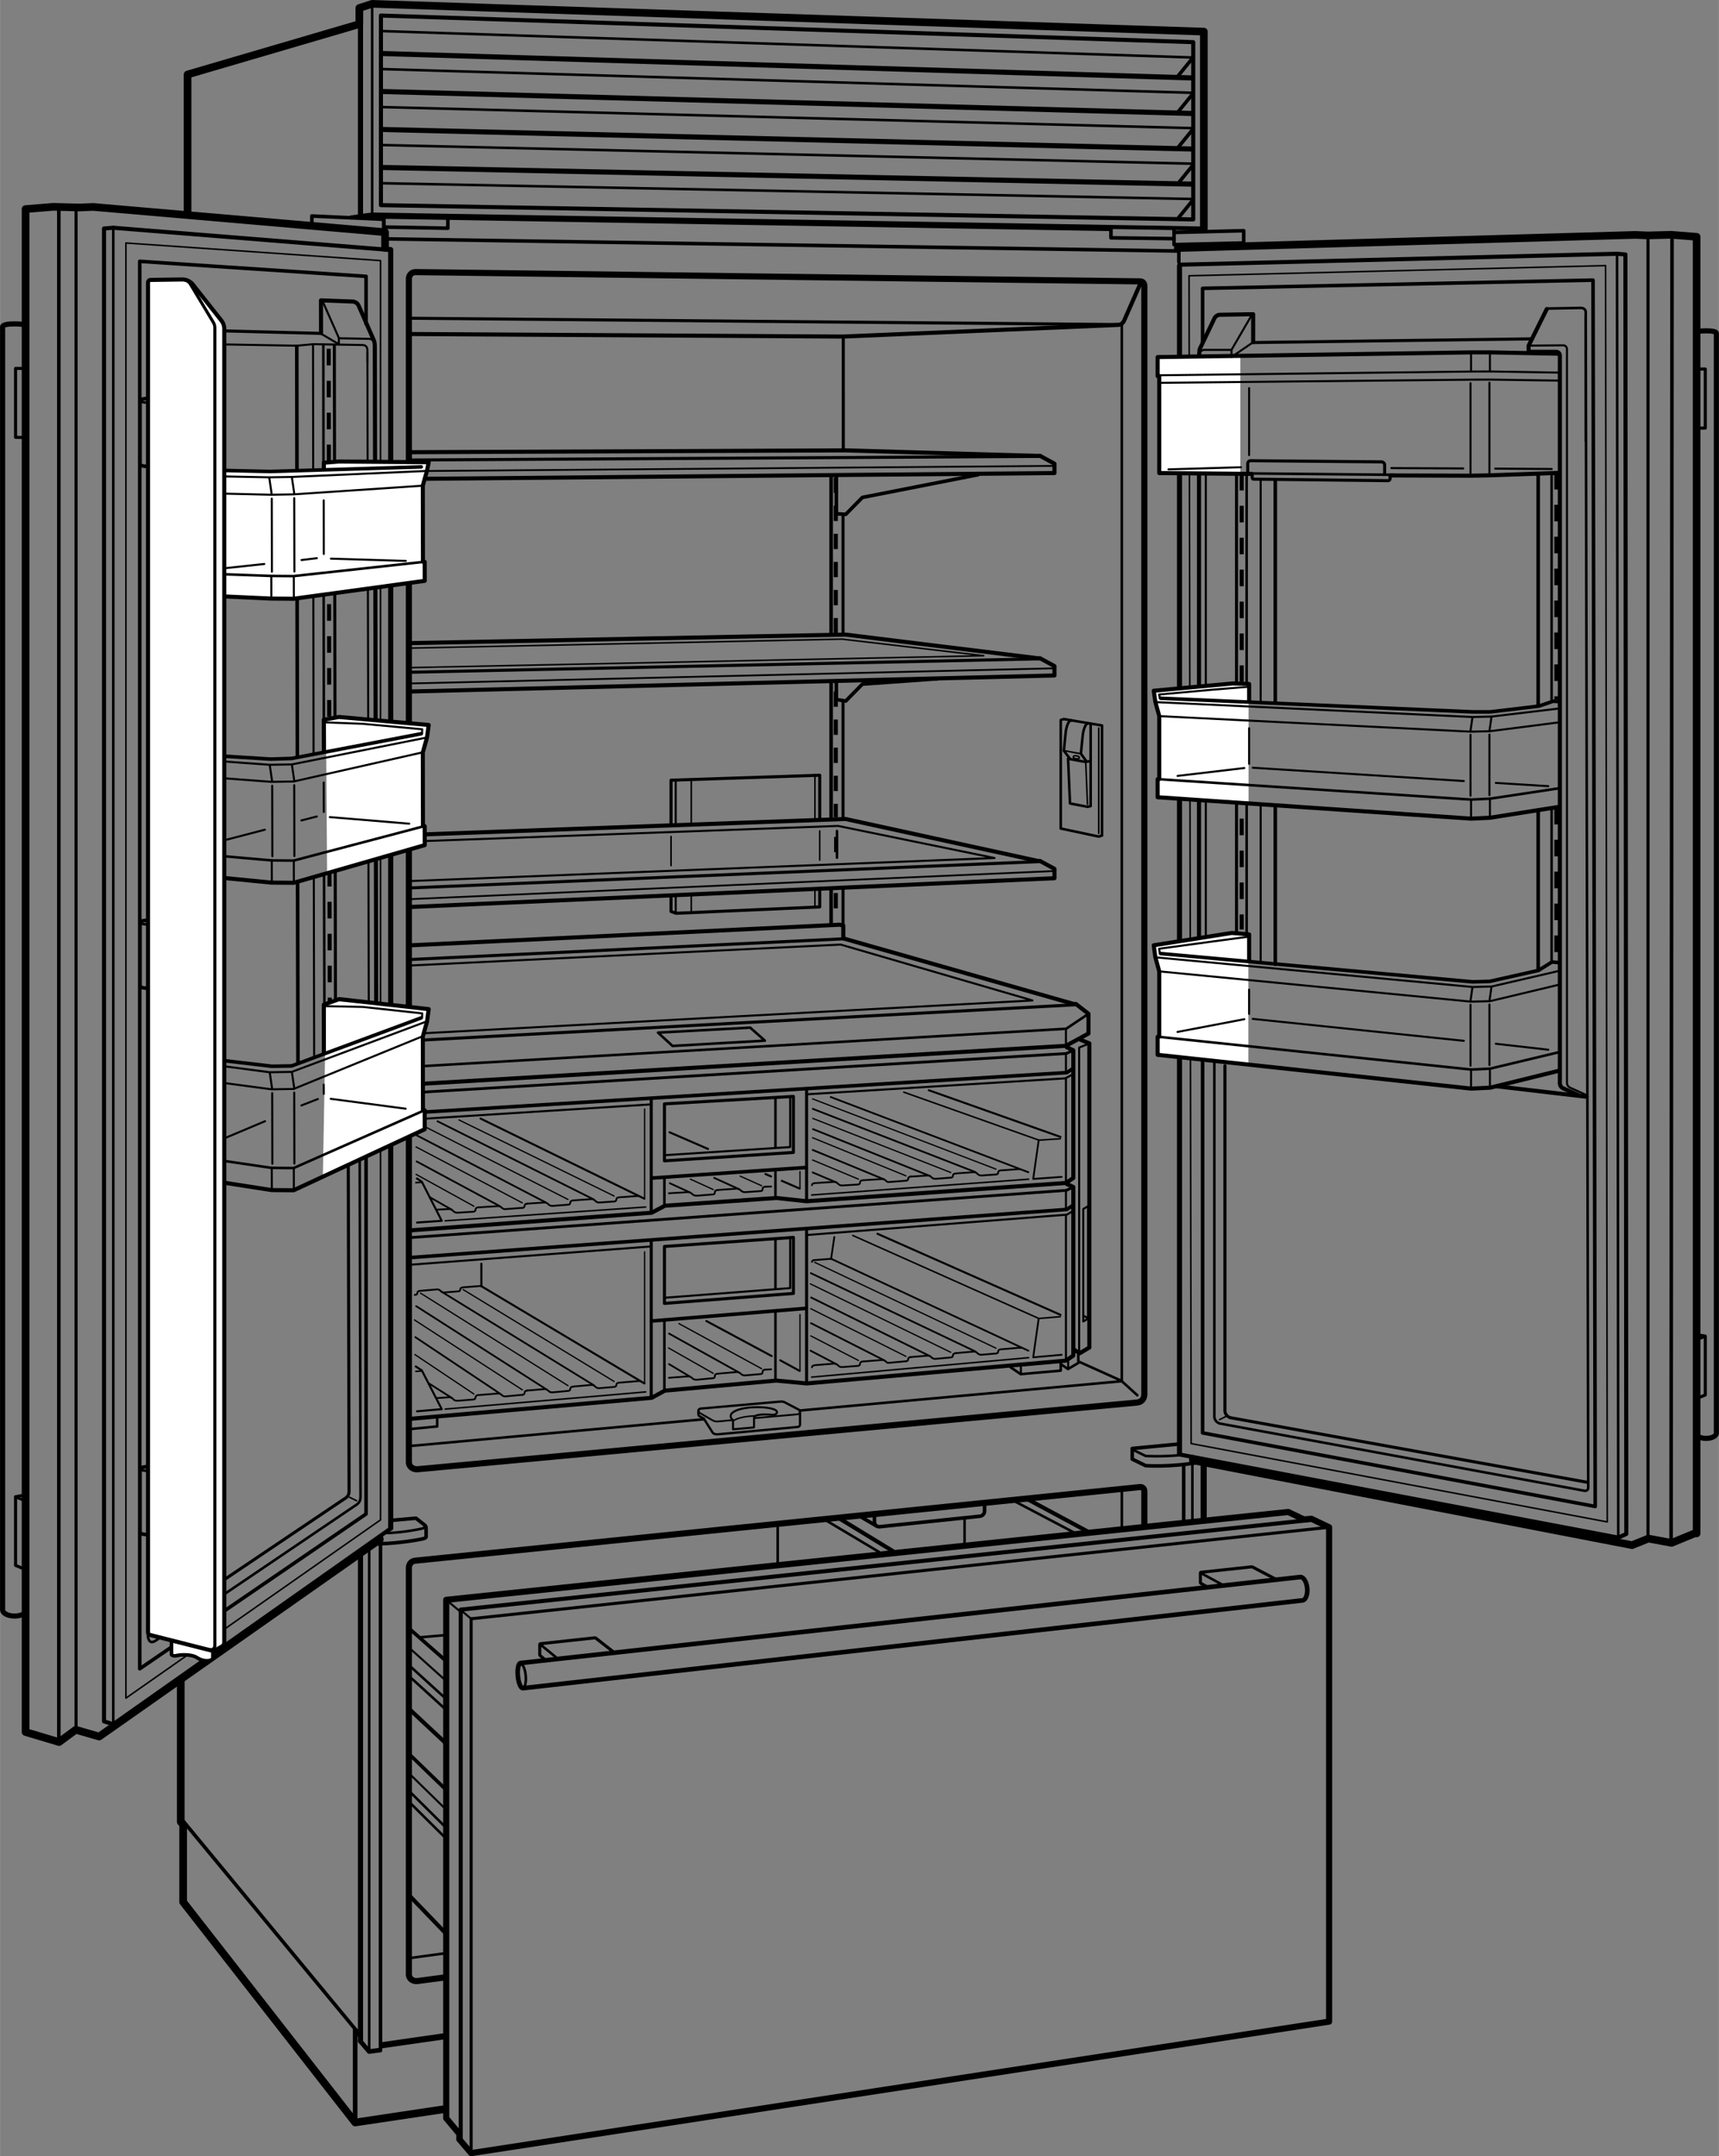 <svg xmlns="http://www.w3.org/2000/svg" width="448.8" height="5.863in" viewBox="0 0 336.599 422.164"><rect x="0" y="0" width="336.599" height="422.164" fill="#808080" stroke="none"/><line x1="219.674" y1="291.773" x2="219.674" y2="298.881" fill="none" stroke="#000" stroke-linecap="round" stroke-linejoin="round" stroke-width=".5"/><line x1="75.788" y1="46.777" x2="230.706" y2="49.147" fill="none" stroke="#000" stroke-linecap="round" stroke-linejoin="round" stroke-width=".7"/><line x1="72.866" y1=".75" x2="72.866" y2="41.875" fill="none" stroke="#000" stroke-linecap="round" stroke-linejoin="round" stroke-width=".5"/><polyline points="36.717 41.647 36.717 14.587 70.354 4.724 70.354 1.563 72.866 .75 235.733 6.189 235.733 44.749" fill="none" stroke="#000" stroke-linecap="round" stroke-linejoin="round" stroke-width="1.5"/><polyline points="87.069 412.944 69.54 415.564 35.852 372.397 35.852 357.241 35.384 356.709 35.384 328.897" fill="none" stroke="#000" stroke-linecap="round" stroke-linejoin="round" stroke-width="1.5"/><polyline points="69.54 414.564 69.54 397.419 70.439 398.501" fill="none" stroke="#000" stroke-linecap="round" stroke-linejoin="round" stroke-width=".9"/><line x1="233.605" y1="11.278" x2="230.575" y2="15.004" fill="none" stroke="#000" stroke-linecap="round" stroke-linejoin="round" stroke-width=".7"/><line x1="233.605" y1="18.319" x2="230.575" y2="22.045" fill="none" stroke="#000" stroke-linecap="round" stroke-linejoin="round" stroke-width=".7"/><line x1="233.605" y1="25.278" x2="230.575" y2="29.004" fill="none" stroke="#000" stroke-linecap="round" stroke-linejoin="round" stroke-width=".7"/><line x1="233.605" y1="32.319" x2="230.575" y2="36.045" fill="none" stroke="#000" stroke-linecap="round" stroke-linejoin="round" stroke-width=".7"/><line x1="233.605" y1="39.153" x2="230.575" y2="42.879" fill="none" stroke="#000" stroke-linecap="round" stroke-linejoin="round" stroke-width=".7"/><polygon points="233.652 42.962 233.652 8.254 74.584 3.042 74.584 40.167 233.652 42.962" fill="none" stroke="#000" stroke-linecap="round" stroke-linejoin="round" stroke-width=".8"/><line x1="74.747" y1="10.478" x2="233.325" y2="15.254" fill="none" stroke="#000" stroke-linecap="round" stroke-linejoin="round"/><line x1="74.664" y1="6.083" x2="233.492" y2="11.254" fill="none" stroke="#000" stroke-linecap="round" stroke-linejoin="round" stroke-width=".5"/><line x1="74.747" y1="17.914" x2="233.283" y2="22.212" fill="none" stroke="#000" stroke-linecap="round" stroke-linejoin="round"/><line x1="74.664" y1="13.52" x2="233.408" y2="18.17" fill="none" stroke="#000" stroke-linecap="round" stroke-linejoin="round" stroke-width=".5"/><line x1="74.747" y1="25.351" x2="233.2" y2="29.17" fill="none" stroke="#000" stroke-linecap="round" stroke-linejoin="round"/><line x1="74.664" y1="20.957" x2="233.45" y2="25.087" fill="none" stroke="#000" stroke-linecap="round" stroke-linejoin="round" stroke-width=".5"/><line x1="74.747" y1="32.788" x2="233.242" y2="36.045" fill="none" stroke="#000" stroke-linecap="round" stroke-linejoin="round"/><line x1="74.664" y1="28.393" x2="233.283" y2="32.045" fill="none" stroke="#000" stroke-linecap="round" stroke-linejoin="round" stroke-width=".5"/><line x1="74.664" y1="35.872" x2="233.45" y2="38.962" fill="none" stroke="#000" stroke-linecap="round" stroke-linejoin="round" stroke-width=".5"/><polyline points="230.022 45.509 243.534 45.171 243.534 47.243" fill="none" stroke="#000" stroke-linecap="round" stroke-linejoin="round" stroke-width=".7"/><polyline points="217.54 44.663 217.54 46.566 229.811 46.725" fill="none" stroke="#000" stroke-linecap="round" stroke-linejoin="round" stroke-width=".7"/><path d="M235.733 44.749l-162.919-2.74c-.076-.003-1.711.227-4.108.575" fill="none" stroke="#000" stroke-linecap="round" stroke-linejoin="round" stroke-width=".8"/><line x1="217.221" y1="44.841" x2="72.372" y2="42.397" fill="none" stroke="#000" stroke-linecap="round" stroke-linejoin="round" stroke-width=".8"/><polyline points="229.897 44.886 229.897 47.893 243.143 47.584" fill="none" stroke="#000" stroke-linecap="round" stroke-linejoin="round" stroke-width=".7"/><line x1="131.392" y1="169.48" x2="131.392" y2="163.772" fill="none" stroke="#000" stroke-linecap="round" stroke-linejoin="round" stroke-width=".3"/><polyline points="160.508 174.105 160.508 177.568 132.355 178.815 131.392 178.459 131.392 175.314" fill="none" stroke="#000" stroke-linecap="round" stroke-linejoin="round" stroke-width=".6"/><line x1="160.508" y1="162.689" x2="160.508" y2="168.397" fill="none" stroke="#000" stroke-linecap="round" stroke-linejoin="round" stroke-width=".3"/><polyline points="131.392 161.439 131.392 152.758 160.508 151.785 160.508 160.48" fill="none" stroke="#000" stroke-linecap="round" stroke-linejoin="round" stroke-width=".6"/><line x1="135.358" y1="175.105" x2="135.358" y2="178.541" fill="none" stroke="#000" stroke-linecap="round" stroke-linejoin="round" stroke-width=".3"/><line x1="135.358" y1="152.801" x2="135.358" y2="161.48" fill="none" stroke="#000" stroke-linecap="round" stroke-linejoin="round" stroke-width=".3"/><line x1="132.313" y1="175.272" x2="132.313" y2="178.626" fill="none" stroke="#000" stroke-linecap="round" stroke-linejoin="round" stroke-width=".4"/><line x1="132.313" y1="152.886" x2="132.313" y2="161.439" fill="none" stroke="#000" stroke-linecap="round" stroke-linejoin="round" stroke-width=".4"/><line x1="159.571" y1="174.064" x2="159.571" y2="177.563" fill="none" stroke="#000" stroke-linecap="round" stroke-linejoin="round" stroke-width=".3"/><line x1="159.571" y1="151.674" x2="159.571" y2="160.564" fill="none" stroke="#000" stroke-linecap="round" stroke-linejoin="round" stroke-width=".3"/><line x1="219.665" y1="270.426" x2="222.706" y2="273.178" fill="none" stroke="#000" stroke-linecap="round" stroke-linejoin="round" stroke-width=".5"/><polyline points="156.614 276.167 219.665 270.426 219.665 63.421" fill="none" stroke="#000" stroke-linecap="round" stroke-linejoin="round" stroke-width=".5"/><line x1="80.149" y1="283.129" x2="137.799" y2="277.88" fill="none" stroke="#000" stroke-linecap="round" stroke-linejoin="round" stroke-width=".5"/><path d="M224.076 55.959v216.958c0 .944-.466 1.556-1.401 1.688L81.737 287.667c-.781.062-1.679-.438-1.679-1.375V54.647c0-.843.554-1.344 1.273-1.375l141.948 1.82s.792-.007.797.868z" fill="none" stroke="#000" stroke-linecap="round" stroke-linejoin="round" stroke-width="1.2"/><line x1="219.633" y1="270.364" x2="211.362" y2="266.647" fill="none" stroke="#000" stroke-linecap="round" stroke-linejoin="round" stroke-width=".5"/><line x1="74.814" y1="400.434" x2="87.067" y2="398.677" fill="none" stroke="#000" stroke-linecap="round" stroke-linejoin="round" stroke-width="1.2"/><path d="M87.124 387.16l-5.387.708c-.781.097-1.679-.364-1.679-1.302v-79.572c0-.843.554-1.368 1.273-1.43l141.948-14.417s.792-.042.797.833v6.469" fill="none" stroke="#000" stroke-linecap="round" stroke-linejoin="round" stroke-width="1.2"/><line x1="219.046" y1="63.546" x2="80.059" y2="62.304" fill="none" stroke="#000" stroke-linecap="round" stroke-linejoin="round" stroke-width=".6"/><path d="M80.393 65.397l84.646.5 54.016-2.286c.46-.07.859-.372 1.052-.81l3.224-7.342" fill="none" stroke="#000" stroke-linecap="round" stroke-linejoin="round" stroke-width=".8"/><line x1="230.831" y1="47.959" x2="230.831" y2="51.306" fill="none" stroke="#000" stroke-linecap="round" stroke-linejoin="round" stroke-width=".7"/><line x1="35.393" y1="355.991" x2="70.338" y2="398.24" fill="none" stroke="#000" stroke-linecap="round" stroke-linejoin="round" stroke-width=".7"/><line x1="87.122" y1="382.439" x2="80.332" y2="383.361" fill="none" stroke="#000" stroke-linecap="round" stroke-linejoin="round" stroke-width=".5"/><line x1="72.283" y1="401.678" x2="72.283" y2="303.647" fill="none" stroke="#000" stroke-linecap="round" stroke-linejoin="round" stroke-width=".5"/><line x1="74.5" y1="401.475" x2="74.5" y2="302.413" fill="none" stroke="#000" stroke-linecap="round" stroke-linejoin="round" stroke-width=".7"/><line x1="70.582" y1="42.189" x2="70.582" y2="1.648" fill="none" stroke="#000" stroke-linecap="round" stroke-linejoin="round"/><line x1="70.583" y1="399.631" x2="70.582" y2="304.397" fill="none" stroke="#000" stroke-linecap="round" stroke-linejoin="round"/><polyline points="74.346 401.397 72.283 401.678 70.534 399.631" fill="none" stroke="#000" stroke-linecap="round" stroke-linejoin="round" stroke-width=".9"/><line x1="233.484" y1="297.622" x2="233.484" y2="286.647" fill="none" stroke="#000" stroke-linecap="round" stroke-linejoin="round" stroke-width=".5"/><line x1="235.7" y1="297.343" x2="235.7" y2="286.178" fill="none" stroke="#000" stroke-linecap="round" stroke-linejoin="round" stroke-width="1.2"/><line x1="231.784" y1="297.622" x2="231.784" y2="286.897" fill="none" stroke="#000" stroke-linecap="round" stroke-linejoin="round" stroke-width=".7"/><line x1="90.166" y1="315.194" x2="92.247" y2="316.939" fill="none" stroke="#000" stroke-linecap="round" stroke-linejoin="round" stroke-width=".4"/><line x1="87.664" y1="313.48" x2="89.958" y2="315.403" fill="none" stroke="#000" stroke-linecap="round" stroke-linejoin="round" stroke-width=".4"/><line x1="80.206" y1="326.147" x2="87.372" y2="332.667" fill="none" stroke="#000" stroke-linecap="round" stroke-linejoin="round" stroke-width=".5"/><line x1="80.206" y1="328.272" x2="87.372" y2="334.792" fill="none" stroke="#000" stroke-linecap="round" stroke-linejoin="round" stroke-width=".5"/><line x1="80.331" y1="322.814" x2="87.393" y2="329.147" fill="none" stroke="#000" stroke-linecap="round" stroke-linejoin="round" stroke-width=".4"/><line x1="80.456" y1="319.147" x2="87.268" y2="325.147" fill="none" stroke="#000" stroke-linecap="round" stroke-linejoin="round" stroke-width=".7"/><line x1="80.206" y1="334.689" x2="87.456" y2="341.459" fill="none" stroke="#000" stroke-linecap="round" stroke-linejoin="round" stroke-width=".8"/><line x1="80.206" y1="350.772" x2="87.331" y2="357.834" fill="none" stroke="#000" stroke-linecap="round" stroke-linejoin="round" stroke-width=".5"/><line x1="80.206" y1="352.897" x2="87.331" y2="359.959" fill="none" stroke="#000" stroke-linecap="round" stroke-linejoin="round" stroke-width=".5"/><line x1="80.331" y1="347.439" x2="87.352" y2="354.314" fill="none" stroke="#000" stroke-linecap="round" stroke-linejoin="round" stroke-width=".4"/><line x1="80.456" y1="343.772" x2="87.227" y2="350.314" fill="none" stroke="#000" stroke-linecap="round" stroke-linejoin="round" stroke-width=".7"/><line x1="80.206" y1="371.189" x2="87.268" y2="378.522" fill="none" stroke="#000" stroke-linecap="round" stroke-linejoin="round" stroke-width=".8"/><line x1="198.247" y1="293.709" x2="210.519" y2="300.168" fill="none" stroke="#000" stroke-linecap="round" stroke-linejoin="round" stroke-width=".5"/><line x1="201.185" y1="293.522" x2="213.206" y2="299.98" fill="none" stroke="#000" stroke-linecap="round" stroke-linejoin="round" stroke-width=".8"/><line x1="161.372" y1="297.459" x2="172.144" y2="303.877" fill="none" stroke="#000" stroke-linecap="round" stroke-linejoin="round" stroke-width=".5"/><line x1="164.31" y1="297.272" x2="174.831" y2="303.689" fill="none" stroke="#000" stroke-linecap="round" stroke-linejoin="round" stroke-width=".8"/><path d="M192.789 294.105v1.756c0 .516-.391.949-.905 1l-19.619 2.056c-.556.055-1.039-.381-1.039-.94v-1.56" fill="none" stroke="#000" stroke-linecap="round" stroke-linejoin="round" stroke-width=".7"/><line x1="168.227" y1="296.793" x2="171.664" y2="298.793" fill="none" stroke="#000" stroke-linecap="round" stroke-linejoin="round" stroke-width=".7"/><line x1="188.872" y1="297.209" x2="188.872" y2="302.522" fill="none" stroke="#000" stroke-linecap="round" stroke-linejoin="round" stroke-width=".5"/><line x1="152.283" y1="298.766" x2="152.283" y2="306.419" fill="none" stroke="#000" stroke-linecap="round" stroke-linejoin="round" stroke-width=".5"/><line x1="82.372" y1="320.564" x2="87.122" y2="320.147" fill="none" stroke="#000" stroke-linecap="round" stroke-linejoin="round" stroke-width=".5"/><polyline points="92.247 420.897 92.247 316.939 260.261 299.023" fill="none" stroke="#000" stroke-linecap="round" stroke-linejoin="round" stroke-width=".6"/><polygon points="92.247 421.564 260.261 395.812 260.261 299.023 256.779 297.362 255.32 297.489 252.255 296.033 87.372 313.23 87.372 414.73 89.956 417.814 89.93 418.849 92.247 421.564" fill="none" stroke="#000" stroke-linecap="round" stroke-linejoin="round" stroke-width="1.2"/><polyline points="257.061 297.544 90.206 315.147 90.206 418.849" fill="none" stroke="#000" stroke-linecap="round" stroke-linejoin="round" stroke-width=".8"/><polyline points="87.692 42.661 87.692 44.687 75.164 44.454 75.162 42.942 61.057 42.29 61.057 44.314" fill="none" stroke="#000" stroke-linecap="round" stroke-linejoin="round" stroke-width=".7"/><line x1="75.155" y1="46.084" x2="75.153" y2="42.522" fill="none" stroke="#000" stroke-linecap="round" stroke-linejoin="round" stroke-width=".7"/><path d="M143.473 278.041l-2.905.268c-.362.035-.726-.043-1.042-.222l-2.506-1.45c-.15-.085-.225-.223-.237-.366M156.614 276.458c-.017.216-.173.419-.436.444l-8.411.754" fill="none" stroke="#000" stroke-linecap="round" stroke-linejoin="round" stroke-width=".35"/><path d="M143.532 279.843v-1.802c-.459-.351-.518-.727-.422-1.012.253-.757 1.96-1.396 4.445-1.501s4.699.305 4.589 1.021c-.047.306-.376.494-1.153.447 0 0-3.176-.306-3.341.541v1.941l-4.118.365z" fill="none" stroke="#000" stroke-linecap="round" stroke-linejoin="round" stroke-width=".4"/><path d="M143.562 278.196c.703-.504 2.129-.883 3.993-.962.115-.005.229-.009.342-.011" fill="none" stroke="#000" stroke-linecap="round" stroke-linejoin="round" stroke-width=".3"/><path d="M136.744 276.301c-.019-.238.14-.486.427-.512l15.694-1.378c.284-.026.569.03.821.162l2.709 1.417c.193.101.273.288.259.466l.002 2.447c-.004.228-.163.451-.439.478l-15.567 1.436c-.363.035-.858.003-1.102-.318l-1.733-2.741" fill="none" stroke="#000" stroke-linecap="round" stroke-linejoin="round" stroke-width=".45"/><path d="M137.815 277.757l-.834-.471c-.177-.1-.25-.275-.238-.442v-.557" fill="none" stroke="#000" stroke-linecap="round" stroke-linejoin="round" stroke-width=".45"/><path d="M102.932 328.031c.12 1.244-.094 2.288-.479 2.334-.385.044-.795-.929-.915-2.173s.094-2.289.479-2.334c.386-.043.795.93.915 2.173z" fill="none" stroke="#000" stroke-linecap="round" stroke-linejoin="round" stroke-width=".5"/><path d="M255.039 313.344c.634-.066 1.049-1.141.927-2.403-.122-1.26-.734-2.231-1.369-2.167l-152.68 16.834c-.421.05-.655 1.191-.524 2.55.132 1.359.579 2.423 1 2.374l152.646-17.19z" fill="none" stroke="#000" stroke-linecap="round" stroke-linejoin="round" stroke-width=".9"/><path d="M120.355 323.614l-3.653-2.847c-.089-.073-.121-.106-.237-.094l-10.618 1.148c-.129.014-.162.089-.159.193v1.961c0 .077.019.125.068.171l1.076.909" fill="none" stroke="#000" stroke-linecap="round" stroke-linejoin="round" stroke-width=".6"/><line x1="105.873" y1="322.033" x2="109.298" y2="324.833" fill="none" stroke="#000" stroke-linecap="round" stroke-linejoin="round" stroke-width=".5"/><path d="M249.813 309.193l-4.524-2.374c-.07-.047-.165-.057-.235-.047l-9.855 1.064c-.12.013-.14.044-.14.164v1.839c0 .072.004.128.063.161l1.258.685" fill="none" stroke="#000" stroke-linecap="round" stroke-linejoin="round" stroke-width=".6"/><line x1="235.231" y1="308.032" x2="239.88" y2="310.559" fill="none" stroke="#000" stroke-linecap="round" stroke-linejoin="round" stroke-width=".5"/><g fill="none" stroke="#000"><line x1="203.628" y1="168.687" x2="80.006" y2="173.864" stroke-linecap="round" stroke-linejoin="round" stroke-width=".6"/><polyline points="80.268 177.584 206.476 171.945 206.476 170.107 203.619 168.556 203.331 168.588 165.548 160.349 80.481 163.459" stroke-linecap="round" stroke-linejoin="round" stroke-width=".8"/><line x1="206.391" y1="170.542" x2="80.093" y2="176.052" stroke-linecap="round" stroke-linejoin="round" stroke-width=".35"/><polyline points="79.921 172.518 194.746 167.993 164.103 161.709 80.393 164.772" stroke-linecap="round" stroke-linejoin="round" stroke-width=".4"/><line x1="203.628" y1="128.994" x2="79.965" y2="131.627" stroke-linecap="round" stroke-linejoin="round" stroke-width=".6"/><polyline points="80.122 135.397 206.476 132.252 206.476 130.414 203.619 128.863 203.331 128.895 165.548 124.246 80.206 125.921" stroke-linecap="round" stroke-linejoin="round" stroke-width=".8"/><line x1="206.391" y1="130.85" x2="79.808" y2="133.826" stroke-linecap="round" stroke-linejoin="round" stroke-width=".35"/><polyline points="79.83 130.723 192.621 128.385 164.889 125.139 80.206 126.897" stroke-linecap="round" stroke-linejoin="round" stroke-width=".3"/><polyline points="183.461 132.904 168.863 133.945 165.605 137.259 163.764 136.965 163.764 133.487" stroke-linecap="round" stroke-linejoin="round" stroke-width=".7"/><line x1="165.121" y1="65.98" x2="165.122" y2="88.177" stroke-linecap="round" stroke-linejoin="round" stroke-width=".6"/><line x1="203.628" y1="89.362" x2="80.338" y2="90.068" stroke-linecap="round" stroke-linejoin="round" stroke-width=".6"/><polyline points="80.141 93.774 206.476 92.62 206.476 90.782 203.619 89.231 203.331 89.263 165.548 88.177 80.273 88.541" stroke-linecap="round" stroke-linejoin="round" stroke-width=".8"/><line x1="206.391" y1="91.217" x2="80.206" y2="92.244" stroke-linecap="round" stroke-linejoin="round" stroke-width=".35"/><polyline points="191.512 92.945 168.863 97.392 165.605 100.706 163.764 100.583 163.764 93.295" stroke-linecap="round" stroke-linejoin="round" stroke-width=".7"/><line x1="165.072" y1="137.175" x2="165.073" y2="160.23" stroke-linecap="round" stroke-linejoin="round" stroke-width=".6"/><line x1="162.744" y1="133.519" x2="162.744" y2="160.234" stroke-linecap="round" stroke-linejoin="round" stroke-width=".7"/><line x1="163.657" y1="135.38" x2="163.657" y2="160.028" stroke-dasharray="3 2.5" stroke-miterlimit="2" stroke-width=".8"/><line x1="165.072" y1="174.068" x2="165.073" y2="181.057" stroke-linecap="round" stroke-linejoin="round" stroke-width=".6"/><line x1="162.744" y1="174.183" x2="162.744" y2="181.053" stroke-linecap="round" stroke-linejoin="round" stroke-width=".7"/><line x1="163.657" y1="174.844" x2="163.657" y2="179.715" stroke-dasharray="3 2.5" stroke-miterlimit="2" stroke-width=".8"/><line x1="165.072" y1="100.928" x2="165.073" y2="123.943" stroke-linecap="round" stroke-linejoin="round" stroke-width=".6"/><line x1="162.744" y1="93.49" x2="162.744" y2="123.947" stroke-linecap="round" stroke-linejoin="round" stroke-width=".7"/><line x1="163.657" y1="93.507" x2="163.657" y2="124.155" stroke-dasharray="3 2.5" stroke-miterlimit="2" stroke-width=".8"/><line x1="163.891" y1="167.926" x2="163.891" y2="162.71" stroke-linecap="round" stroke-linejoin="round" stroke-width=".5"/><line x1="163.728" y1="163.854" x2="163.728" y2="168.448" stroke-dasharray="3 2.5" stroke-miterlimit="2" stroke-width=".8"/><polygon points="149.771 203.751 146.897 201.198 128.844 202.181 131.684 204.786 149.771 203.751" stroke-linecap="round" stroke-linejoin="round" stroke-width=".5"/></g><g fill="none" stroke="#000" stroke-linecap="round" stroke-linejoin="round"><line x1="165.122" y1="183.816" x2="80.518" y2="187.855" stroke-width=".6"/><polyline points="80.294 212.334 208.723 204.762 213.143 202.351 213.143 198.494 210.668 196.566 210.253 196.568 165.122 183.725 165.122 181.209 164.424 181.053 80.393 185.084" stroke-width=".8"/><polyline points="80.256 202.448 202.179 195.882 164.621 184.94 80.468 189.034" stroke-width=".4"/><line x1="208.723" y1="201.419" x2="208.723" y2="204.762" stroke-width=".4"/><line x1="210.986" y1="196.701" x2="80.206" y2="203.772" stroke-width=".6"/><polyline points="80.468 208.872 208.769 201.42 213.143 198.494" stroke-width=".5"/><polyline points="207.703 266.8 207.703 268.359 199.862 269.046 197.893 267.702" stroke-width=".5"/><line x1="199.904" y1="268.895" x2="199.904" y2="267.535" stroke-width=".4"/><polyline points="211.559 203.563 213.313 204.281 213.313 263.833 211.417 264.953 210.285 264.242" stroke-width=".8"/><polyline points="211.316 264.712 211.316 205.099 212.883 204.481" stroke-width=".4"/><polyline points="211.146 264.988 211.146 266.858 209.127 268.044 207.746 267.099" stroke-width=".5"/><line x1="209.169" y1="267.833" x2="209.169" y2="266.473" stroke-width=".4"/><polyline points="85.596 277.819 85.596 279.285 80.122 279.814" stroke-width=".5"/><polyline points="79.943 213.998 208.808 206.265 210.168 205.631" stroke-width=".55"/><polyline points="80.256 217.909 208.893 210.007 209.998 209.28" stroke-width=".7"/><polyline points="210.168 210.306 208.603 211.132 157.882 214.261" stroke-width=".4"/><line x1="80.065" y1="219.226" x2="127.318" y2="216.238" stroke-width=".4"/><line x1="127.515" y1="215.109" x2="127.515" y2="237.441" stroke-width=".6"/><line x1="130.093" y1="230.537" x2="130.093" y2="235.897" stroke-width=".5"/><line x1="151.835" y1="229.006" x2="151.835" y2="234.549" stroke-width=".5"/><line x1="151.835" y1="215.041" x2="151.835" y2="224.666" stroke-width=".5"/><line x1="157.936" y1="213.403" x2="157.936" y2="235.017" stroke-width=".6"/><line x1="208.723" y1="211.053" x2="208.723" y2="231.529" stroke-width=".4"/><line x1="208.723" y1="206.262" x2="208.723" y2="210.033" stroke-width=".4"/><polyline points="80.372 240.897 127.6 237.444 130.179 236.072 152.006 234.555 157.936 235.189 208.723 231.614 210.168 230.644 210.168 205.631 208.883 205.035" stroke-width=".8"/><polyline points="80.069 277.814 127.6 273.678 130.179 272.275 152.006 270.303 157.936 270.865 208.723 266.4 210.168 265.412 210.168 232.39 208.883 231.809" stroke-width=".8"/><polyline points="80.635 242.288 208.808 233.057 210.168 232.407" stroke-width=".55"/><polyline points="80.397 246.219 208.893 236.799 209.998 236.059" stroke-width=".7"/><polyline points="210.168 237.082 208.893 237.819 157.882 241.814" stroke-width=".4"/><line x1="80.256" y1="247.631" x2="127.459" y2="244.044" stroke-width=".4"/><line x1="127.515" y1="243.167" x2="127.515" y2="273.708" stroke-width=".6"/><line x1="130.093" y1="258.337" x2="130.093" y2="272.132" stroke-width=".5"/><line x1="151.835" y1="256.764" x2="151.835" y2="270.326" stroke-width=".5"/><line x1="151.835" y1="242.455" x2="151.835" y2="252.295" stroke-width=".5"/><line x1="157.936" y1="240.903" x2="157.936" y2="270.718" stroke-width=".6"/><line x1="208.723" y1="237.847" x2="208.723" y2="266.332" stroke-width=".4"/><line x1="208.723" y1="233.056" x2="208.723" y2="236.827" stroke-width=".4"/><polygon points="155.358 214.668 155.358 225.636 130.103 227.282 130.103 216.132 155.358 214.668" stroke-width=".6"/><line x1="127.706" y1="230.647" x2="157.818" y2="228.589" stroke-width=".7"/><polyline points="130.329 226.162 154.724 224.583 154.724 214.754" stroke-width=".4"/><polygon points="155.358 242.272 155.358 253.24 130.103 255.196 130.103 244.046 155.358 242.272" stroke-width=".6"/><line x1="127.557" y1="258.644" x2="157.818" y2="256.162" stroke-width=".7"/><polyline points="130.329 254.074 154.724 252.195 154.724 242.366" stroke-width=".4"/><polygon points="213.052 258.177 212.117 258.729 212.117 236.714 213.052 236.162 213.052 258.177" stroke-width=".4"/><line x1="212.988" y1="258.049" x2="212.255" y2="257.645" stroke-width=".4"/></g><g fill="none" stroke="#000" stroke-linecap="round" stroke-linejoin="round"><path d="M130.969 233.634l3.645-.214s.476-.085.89.329c.443.443.913.363 1.215.335l2.829-.22s.445.038.434-.454c-.01-.432.601-.414.601-.414" stroke-width=".35"/><line x1="149.989" y1="232.351" x2="151.005" y2="232.304" stroke-width=".35"/><path d="M140.621 232.984l3.526-.251s.471-.086.881.328c.44.439.904.359 1.202.331l2.669-.187s.44.037.429-.452c-.009-.427.596-.406.596-.406" stroke-width=".35"/><line x1="207.662" y1="222.596" x2="181.876" y2="213.46" stroke-width=".4"/><polyline points="203.39 223.238 202.314 230.826 207.904 230.418" stroke-width=".35"/><line x1="176.971" y1="213.834" x2="203.282" y2="223.177" stroke-width=".3"/><line x1="203.39" y1="223.238" x2="207.622" y2="222.959" stroke-width=".3"/><path d="M158.99 232.055c.026-.433.638-.41.638-.41M169.113 231.073l3.522-.223s.474-.08.846.332c0 0 .219.346.754.233l3.163-.241M159.667 231.633l3.556-.223s.48-.082.855.336c.404.444.876.367 1.177.341l2.692-.166s.438.041.468-.449c.027-.428.632-.402.632-.402M178.285 230.372l3.262-.218s.455-.081.815.31c.385.418.834.342 1.121.316l2.683-.207s.417.036.442-.427c.022-.407.597-.39.597-.39" stroke-width=".35"/><path d="M177.398 231.175s.415.032.44-.431c.023-.405.599-.388.599-.388M196.118 229.146l3.309-.236s.202-.036.441.058M187.241 229.744l3.341-.236s.451-.081.806.31c.383.414.826.338 1.109.312l2.53-.176s.412.035.437-.426c.022-.402.591-.383.591-.383" stroke-width=".35"/><line x1="159.152" y1="217.104" x2="190.985" y2="229.482" stroke-width=".35"/><line x1="159.193" y1="221.074" x2="182.097" y2="230.253" stroke-width=".35"/><line x1="159.131" y1="225.147" x2="173.16" y2="230.932" stroke-width=".35"/><line x1="159.131" y1="229.553" x2="163.766" y2="231.514" stroke-width=".35"/><line x1="201.364" y1="229.512" x2="162.671" y2="214.79" stroke-width=".35"/><line x1="159.152" y1="218.975" x2="186.163" y2="229.565" stroke-width=".25"/><line x1="159.11" y1="222.757" x2="177.384" y2="230.216" stroke-width=".25"/><line x1="159.11" y1="227.122" x2="168.089" y2="230.863" stroke-width=".25"/><line x1="195.025" y1="228.909" x2="159.11" y2="215.15" stroke-width=".25"/><path d="M93.829 236.38l3.591-.227s.483-.082.863.338c0 0 .291.302.768.237l3.225-.245M85.411 236.849l2.412-.124s.49-.084.872.343c.412.452.893.374 1.2.348l2.745-.169s.447.042.477-.458c.028-.436.645-.41.645-.41M103.182 235.666l3.326-.223s.464-.082.831.316c.393.426.85.348 1.143.322l2.736-.211s.425.036.451-.436c.022-.415.609-.398.609-.398" stroke-width=".35"/><path d="M102.277 236.484s.423.033.449-.439c.023-.413.611-.395.611-.395M121.366 234.415l3.375-.24s.206-.036.45.059M112.314 235.025l3.407-.241s.46-.083.822.316c.39.422.842.345 1.131.318l2.58-.179s.421.036.446-.434c.023-.41.603-.39.603-.39" stroke-width=".35"/><line x1="85.664" y1="219.535" x2="116.282" y2="234.853" stroke-width=".35"/><line x1="81.614" y1="222.3" x2="106.951" y2="235.477" stroke-width=".35"/><line x1="81.583" y1="227.402" x2="97.9" y2="236.18" stroke-width=".35"/><line x1="84.06" y1="234.346" x2="88.461" y2="236.857" stroke-width=".35"/><line x1="126.161" y1="234.687" x2="94.096" y2="219.006" stroke-width=".4"/><line x1="81.558" y1="219.762" x2="111.215" y2="234.843" stroke-width=".25"/><line x1="81.477" y1="224.565" x2="102.263" y2="235.506" stroke-width=".25"/><line x1="81.477" y1="229.932" x2="92.785" y2="236.166" stroke-width=".25"/><line x1="120.251" y1="234.174" x2="89.868" y2="219.273" stroke-width=".25"/><polyline points="81.639 230.739 82.591 231.372 86.492 239.025 81.649 239.363" stroke-width=".4"/><line x1="139.837" y1="230.613" x2="144.682" y2="232.815" stroke-width=".35"/><line x1="131.163" y1="231.667" x2="135.091" y2="233.472" stroke-width=".35"/><line x1="135.18" y1="230.865" x2="139.646" y2="232.899" stroke-width=".25"/><line x1="149.123" y1="232.153" x2="144.925" y2="230.271" stroke-width=".25"/><line x1="156.644" y1="229.387" x2="156.644" y2="232.708" stroke-width=".25"/><line x1="138.645" y1="224.96" x2="131.108" y2="221.69" stroke-width=".4"/><line x1="150.977" y1="230.336" x2="149.882" y2="229.861" stroke-width=".4"/><line x1="156.575" y1="232.713" x2="153.083" y2="231.195" stroke-width=".4"/><line x1="81.421" y1="231.551" x2="82.622" y2="231.472" stroke-width=".3"/><line x1="158.938" y1="233.968" x2="201.412" y2="230.877" stroke-width=".3"/><line x1="87.164" y1="239.024" x2="126.424" y2="236.322" stroke-width=".3"/><path d="M130.969 269.761l3.645-.276s.476-.093.89.314c.443.436.913.347 1.215.314l2.829-.267s.445.03.434-.461c-.01-.432.601-.424.601-.424" stroke-width=".35"/><line x1="149.989" y1="268.158" x2="151.005" y2="268.094" stroke-width=".35"/><path d="M140.621 268.949l3.526-.31s.471-.094.881.314c.44.432.904.343 1.202.311l2.669-.231s.44.03.429-.459c-.009-.427.596-.416.596-.416" stroke-width=".35"/><line x1="207.662" y1="257.434" x2="171.816" y2="241.56" stroke-width=".4"/><polyline points="203.39 258.148 202.314 265.754 207.904 265.252" stroke-width=".35"/><line x1="166.98" y1="241.891" x2="203.282" y2="258.088" stroke-width=".3"/><line x1="203.39" y1="258.148" x2="207.622" y2="257.797" stroke-width=".3"/><path d="M158.99 267.711c.026-.434.638-.421.638-.421M169.113 266.559l3.522-.282s.474-.088.846.317c0 0 .219.342.754.22l3.163-.294M159.667 267.278l3.556-.283s.48-.091.855.322c.404.437.876.352 1.177.321l2.692-.211s.438.033.468-.457c.027-.428.632-.413.632-.413M178.285 265.704l3.262-.273s.455-.088.815.296c.385.411.834.328 1.121.297l2.683-.252s.417.029.442-.435c.022-.408.597-.4.597-.4" stroke-width=".35"/><path d="M177.398 266.521s.415.025.44-.438c.023-.405.599-.398.599-.398M196.118 264.178l3.309-.291s.202-.039.441.051M187.241 264.925l3.341-.292s.451-.089.806.296c.383.407.826.324 1.109.293l2.53-.218s.412.028.437-.433c.022-.403.591-.393.591-.393" stroke-width=".35"/><line x1="158.772" y1="249.274" x2="190.985" y2="264.6" stroke-width=".35"/><line x1="158.822" y1="254.037" x2="182.097" y2="265.521" stroke-width=".35"/><line x1="158.802" y1="259.066" x2="173.16" y2="266.35" stroke-width=".35"/><line x1="158.71" y1="264.449" x2="163.766" y2="267.09" stroke-width=".35"/><line x1="201.364" y1="264.456" x2="162.754" y2="246.463" stroke-width=".35"/><line x1="158.681" y1="251.37" x2="186.163" y2="264.764" stroke-width=".25"/><line x1="158.764" y1="256.233" x2="177.384" y2="265.563" stroke-width=".25"/><line x1="158.764" y1="261.554" x2="168.089" y2="266.366" stroke-width=".25"/><line x1="195.025" y1="263.959" x2="159.525" y2="247.153" stroke-width=".25"/><path d="M93.829 273.131l3.591-.287s.483-.09.863.324c0 0 .291.297.768.224l3.225-.299M85.411 273.741l2.412-.165s.49-.092.872.328c.412.445.893.359 1.2.328l2.745-.215s.447.034.477-.466c.028-.437.645-.421.645-.421M103.182 272.259l3.326-.279s.464-.09.831.302c.393.42.85.334 1.143.303l2.736-.257s.425.029.451-.443c.022-.416.609-.408.609-.408" stroke-width=".35"/><path d="M102.277 273.093s.423.026.449-.447c.023-.413.611-.405.611-.405M121.366 270.703l3.694-.306s.206-.04.45.052M112.314 271.465l3.407-.298s.46-.09.822.302c.39.415.842.331 1.131.299l2.58-.223s.421.029.446-.441c.023-.411.603-.4.603-.4" stroke-width=".35"/><line x1="86.395" y1="252.866" x2="116.282" y2="271.227" stroke-width=".35"/><line x1="81.49" y1="255.734" x2="106.951" y2="272.007" stroke-width=".35"/><line x1="81.323" y1="261.803" x2="97.9" y2="272.863" stroke-width=".35"/><line x1="83.984" y1="270.865" x2="88.461" y2="273.698" stroke-width=".35"/><polyline points="126.175 270.865 94.251 251.827 94.251 247.421" stroke-width=".4"/><line x1="82.341" y1="253.187" x2="111.215" y2="271.301" stroke-width=".25"/><line x1="81.157" y1="258.436" x2="102.263" y2="272.115" stroke-width=".25"/><line x1="81.24" y1="265.212" x2="92.785" y2="272.934" stroke-width=".25"/><line x1="120.251" y1="270.48" x2="90.696" y2="252.5" stroke-width=".25"/><polyline points="81.407 267.539 82.591 268.312 86.492 275.9 81.649 276.319" stroke-width=".4"/><line x1="126.217" y1="245.093" x2="126.217" y2="270.865" stroke-width=".25"/><line x1="126.217" y1="217.132" x2="126.217" y2="234.729" stroke-width=".25"/><line x1="130.997" y1="261.096" x2="144.682" y2="268.711" stroke-width=".35"/><line x1="130.997" y1="267.082" x2="135.091" y2="269.529" stroke-width=".35"/><line x1="130.914" y1="263.923" x2="139.646" y2="268.879" stroke-width=".25"/><line x1="149.123" y1="267.974" x2="132.93" y2="259.143" stroke-width=".25"/><line x1="156.644" y1="257.376" x2="156.644" y2="268.403" stroke-width=".25"/><line x1="151.102" y1="265.503" x2="138.313" y2="258.644" stroke-width=".4"/><line x1="156.575" y1="268.409" x2="152.778" y2="266.334" stroke-width=".4"/><line x1="81.421" y1="268.51" x2="82.622" y2="268.411" stroke-width=".3"/><line x1="158.938" y1="269.624" x2="201.412" y2="265.819" stroke-width=".3"/><line x1="87.164" y1="275.887" x2="126.424" y2="272.525" stroke-width=".3"/><path d="M81.208 253.527l.098-.009s.393.029.421-.41c.023-.346.48-.366.48-.366M90.593 252.055l3.298-.257s.191-.036.418.05M82.207 252.741l3.293-.281s.428-.082.763.285c.361.388.782.312 1.05.284l2.4-.194s.391.029.417-.408c.023-.382.563-.369.563-.369M159.425 246.72l3.067-.239s.178-.034.389.047M158.994 247.065c.049-.356.431-.345.431-.345" stroke-width=".35"/><line x1="163.367" y1="242.195" x2="162.757" y2="246.339" stroke-width=".35"/></g><g fill="none" stroke="#000" stroke-linecap="round" stroke-linejoin="round"><polyline points="331.821 300.23 327.324 302.081 322.776 301.238 319.587 302.527 233.59 285.911 233.59 285.911 233.59 285.624" stroke-width="1.5"/><polyline points="230.622 48.564 320.19 45.992 322.699 46.092 327.279 45.971 332.201 46.365" stroke-width="1.5"/><line x1="327.414" y1="46.297" x2="327.226" y2="301.646" stroke-width=".7"/><line x1="322.711" y1="46.477" x2="322.711" y2="300.75" stroke-width=".6"/><polyline points="230.956 284.768 316.884 301.047 318.458 300.336 318.282 49.816 316.642 49.685" stroke-width=".8"/><line x1="230.965" y1="52.042" x2="230.965" y2="284.665"/><line x1="316.642" y1="49.685" x2="230.965" y2="51.825" stroke-width=".8"/><line x1="316.884" y1="300.958" x2="316.642" y2="49.857" stroke-width=".5"/><polyline points="235.486 207.285 235.486 280.551 312.372 294.95 311.942 54.845 235.486 56.454 235.486 67.004" stroke-width=".7"/><polygon points="233.242 282.639 232.835 53.993 314.398 52.005 314.73 297.98 233.242 282.639" stroke-width=".3"/><path d="M230.962 282.72l-9.257.877v2.085l2.614 1.276s4.886.342 10.487-.654" stroke-width=".7"/><path d="M221.704 283.784l2.614 1.276s2.865.201 6.722-.152" stroke-width=".5"/><polyline points="74.352 301.272 74.364 301.409 19.411 339.999 14.816 338.673 11.558 341.078 4.997 339.116 4.997 40.93 10.429 40.496 15.484 40.628 18.253 40.518 75.393 45.459 75.393 48.334" stroke-width="1.5"/><line x1="11.513" y1="40.526" x2="11.513" y2="340.749" stroke-width=".7"/><line x1="14.884" y1="40.9" x2="14.884" y2="338.421" stroke-width=".6"/><polyline points="76.576 299.213 22.168 337.593 20.358 337.034 20.358 44.738 22.168 44.594" stroke-width=".8"/><polyline points="76.5 299.198 76.5 48.868 75.268 48.772"/><line x1="22.168" y1="44.594" x2="75.831" y2="48.897" stroke-width=".8"/><line x1="22.168" y1="337.491" x2="22.168" y2="44.784" stroke-width=".5"/><polyline points="71.675 63.414 71.675 54.109 27.355 51.165 27.355 326.73 71.675 296.422 71.675 220.147" stroke-width=".7"/><polyline points="74.504 297.578 24.645 332.48 24.645 47.575 74.504 51.022 74.504 297.495" stroke-width=".3"/><path d="M76.685 297.668l4.75-.417 1.703 1.328c.181.141.287.358.288.588l.007 1.714c-.04.281-.524.381-.718.42-.967.196-4.216.829-8.338.955l-.487.015" stroke-width=".7"/><path d="M83.128 298.709c.125.25-.047.469-.456.561-.787.178-3.136.67-6.116.851l-1.085.04" stroke-width=".5"/><line x1="332.224" y1="46.389" x2="332.224" y2="300.23" stroke-width="1.5"/><polyline points="332.154 72.249 333.925 72.246 333.925 83.814 332.207 83.834" stroke-width=".6"/><polyline points="332.3 261.318 333.925 261.597 333.925 273.127 332.176 273.844" stroke-width=".6"/><line x1="333.925" y1="261.666" x2="332.234" y2="262.316" stroke-width=".5"/><path d="M332.074 65.248c0-.333.901-.475 2.012-.475s2.012.141 2.012.475v215.344c0 .57-.901 1.033-2.012 1.033s-2.012-.462-2.012-1.033"/><polyline points="5.102 72.134 3.035 72.13 3.035 85.627 5.04 85.651" stroke-width=".6"/><polyline points="4.931 292.715 3.035 293.04 3.035 306.492 5.076 307.329" stroke-width=".6"/><line x1="3.035" y1="293.121" x2="5.009" y2="293.879" stroke-width=".5"/><path d="M5.195 63.966c0-.389-1.051-.554-2.348-.554s-2.348.165-2.348.554v251.235c0 .665 1.051 1.205 2.348 1.205s2.348-.539 2.348-1.205"/></g><g><line x1="293.141" y1="212.69" x2="310.674" y2="214.736" fill="none" stroke="#000" stroke-linecap="round" stroke-linejoin="round" stroke-width=".8"/><path d="M299.496 67.668l6.609-.06c.406 0 .735.329.735.735V212c0 .415.244.791.623.96l2.965 1.349" fill="none" stroke="#000" stroke-linecap="round" stroke-linejoin="round" stroke-width=".4"/><path d="M309.189 214.483l-3.095-1.399c-.394-.178-.647-.57-.647-1.002V69.613c0-.406-.329-.735-.735-.735h-5.385v-1.194l3.552-7.164" fill="none" stroke="#000" stroke-linecap="round" stroke-linejoin="round" stroke-width=".8"/><line x1="310.502" y1="61.903" x2="310.502" y2="86.413" fill="none" stroke="#000" stroke-linecap="round" stroke-linejoin="round" stroke-width=".4"/><path d="M234.957 69.477c0-.589.28-.962.869-.977h5.321l3.866-6.651" fill="none" stroke="#000" stroke-linecap="round" stroke-linejoin="round" stroke-width=".4"/><line x1="236.121" y1="205.602" x2="236.121" y2="71.47" fill="none" stroke="#000" stroke-linecap="round" stroke-linejoin="round" stroke-width=".4"/><path d="M234.78 204.075V69.477c0 1.122.053-.941.154-1.153l2.862-5.979c.207-.432.639-.71 1.118-.718l6.473-.111v5.456" fill="none" stroke="#000" stroke-linecap="round" stroke-linejoin="round" stroke-width=".8"/><line x1="242.129" y1="92.98" x2="242.129" y2="193.193" fill="none" stroke="#000" stroke-linecap="round" stroke-linejoin="round" stroke-width=".6"/><line x1="303.831" y1="158.361" x2="303.831" y2="188.49" fill="none" stroke="#000" stroke-linecap="round" stroke-linejoin="round" stroke-width=".5"/><line x1="301.204" y1="158.828" x2="301.204" y2="189.99" fill="none" stroke="#000" stroke-linecap="round" stroke-linejoin="round" stroke-width=".7"/><line x1="304.763" y1="158.162" x2="304.763" y2="188.37" fill="none" stroke="#000" stroke-dasharray="3.25 3" stroke-miterlimit="2" stroke-width=".8"/><line x1="244.112" y1="154.114" x2="244.112" y2="182.737" fill="none" stroke="#000" stroke-linecap="round" stroke-linejoin="round" stroke-width=".5"/><line x1="246.856" y1="157.796" x2="246.856" y2="188.47" fill="none" stroke="#000" stroke-linecap="round" stroke-linejoin="round" stroke-width=".4"/><line x1="249.724" y1="157.869" x2="249.724" y2="188.804" fill="none" stroke="#000" stroke-linecap="round" stroke-linejoin="round" stroke-width=".7"/><line x1="243.139" y1="154.031" x2="243.139" y2="181.976" fill="none" stroke="#000" stroke-dasharray="3.25 3" stroke-miterlimit="2" stroke-width=".8"/><polygon points="244.442 208.657 244.442 183.099 242.07 182.808 225.994 185.126 226.306 187.62 226.867 190.239 226.867 206.522 244.442 208.657" fill="#fff"/><line x1="244.597" y1="193.762" x2="244.597" y2="198.507" fill="none" stroke="#000" stroke-linecap="round" stroke-linejoin="round" stroke-width=".4"/><polyline points="305.333 209.624 291.793 212.961 288.081 213.14 226.68 206.522 226.68 202.999 226.992 202.967 226.992 190.177 226.223 187.371 225.918 185.077 241.217 182.662 244.597 182.95 244.597 188.091" fill="none" stroke="#000" stroke-linecap="round" stroke-linejoin="round" stroke-width=".8"/><polyline points="227.262 186.696 288.375 192.237 291.699 192.147 301.277 189.99 303.911 188.344 305.41 188.49" fill="none" stroke="#000" stroke-linecap="round" stroke-linejoin="round" stroke-width=".7"/><polyline points="226.555 187.464 288.36 193.244 292.072 193.155 305.417 190.062" fill="none" stroke="#000" stroke-linecap="round" stroke-linejoin="round" stroke-width=".4"/><polyline points="226.684 202.975 288.081 209.408 291.793 209.229 305.367 205.987" fill="none" stroke="#000" stroke-linecap="round" stroke-linejoin="round" stroke-width=".5"/><polyline points="244.275 183.423 237.643 184.308 226.974 185.753 227.114 186.638" fill="none" stroke="#000" stroke-linecap="round" stroke-linejoin="round" stroke-width=".4"/><polyline points="227.241 190.208 288.052 196.112 291.754 196.022 305.347 192.779" fill="none" stroke="#000" stroke-linecap="round" stroke-linejoin="round" stroke-width=".4"/><line x1="291.654" y1="196.67" x2="291.654" y2="208.532" fill="none" stroke="#000" stroke-linecap="round" stroke-linejoin="round" stroke-width=".4"/><line x1="287.952" y1="196.728" x2="287.952" y2="208.651" fill="none" stroke="#000" stroke-linecap="round" stroke-linejoin="round" stroke-width=".4"/><line x1="291.754" y1="209.229" x2="291.754" y2="212.951" fill="none" stroke="#000" stroke-linecap="round" stroke-linejoin="round" stroke-width=".4"/><line x1="288.052" y1="209.408" x2="288.052" y2="213.17" fill="none" stroke="#000" stroke-linecap="round" stroke-linejoin="round" stroke-width=".4"/><line x1="287.937" y1="196.052" x2="288.325" y2="193.341" fill="none" stroke="#000" stroke-linecap="round" stroke-linejoin="round" stroke-width=".4"/><line x1="291.669" y1="195.918" x2="292.057" y2="193.207" fill="none" stroke="#000" stroke-linecap="round" stroke-linejoin="round" stroke-width=".4"/><line x1="230.58" y1="202.042" x2="243.652" y2="199.55" fill="none" stroke="#000" stroke-linecap="round" stroke-linejoin="round" stroke-width=".4"/><line x1="292.911" y1="204.359" x2="303.178" y2="205.527" fill="none" stroke="#000" stroke-linecap="round" stroke-linejoin="round" stroke-width=".4"/><line x1="245.304" y1="199.488" x2="286.64" y2="203.784" fill="none" stroke="#000" stroke-linecap="round" stroke-linejoin="round" stroke-width=".4"/><line x1="303.831" y1="92.821" x2="303.831" y2="137.132" fill="none" stroke="#000" stroke-linecap="round" stroke-linejoin="round" stroke-width=".5"/><line x1="301.204" y1="93.06" x2="301.204" y2="138.051" fill="none" stroke="#000" stroke-linecap="round" stroke-linejoin="round" stroke-width=".7"/><line x1="304.763" y1="92.583" x2="304.763" y2="137.013" fill="none" stroke="#000" stroke-dasharray="3.25 3" stroke-miterlimit="2" stroke-width=".8"/><line x1="244.112" y1="93.027" x2="244.112" y2="133.84" fill="none" stroke="#000" stroke-linecap="round" stroke-linejoin="round" stroke-width=".5"/><line x1="246.856" y1="94.147" x2="246.856" y2="137.592" fill="none" stroke="#000" stroke-linecap="round" stroke-linejoin="round" stroke-width=".4"/><line x1="249.724" y1="94.192" x2="249.724" y2="137.675" fill="none" stroke="#000" stroke-linecap="round" stroke-linejoin="round" stroke-width=".7"/><line x1="243.139" y1="92.778" x2="243.139" y2="133.788" fill="none" stroke="#000" stroke-dasharray="3.25 3" stroke-miterlimit="2" stroke-width=".8"/><polygon points="244.482 157.36 244.482 133.935 241.39 133.815 225.994 135.139 226.306 137.634 226.867 140.253 226.867 156.091 244.482 157.36" fill="#fff"/><line x1="244.597" y1="142.581" x2="244.597" y2="149.544" fill="none" stroke="#000" stroke-linecap="round" stroke-linejoin="round" stroke-width=".4"/><polyline points="305.333 157.965 291.793 160.104 288.081 160.283 226.68 156.091 226.68 152.568 226.992 152.537 226.992 140.19 226.223 137.384 225.918 135.244 241.376 133.815 244.597 133.912 244.597 137.285" fill="none" stroke="#000" stroke-linecap="round" stroke-linejoin="round" stroke-width=".8"/><polyline points="227.262 136.709 288.375 139.38 291.77 139.383 301.349 138.248 304.133 137.291 305.387 137.364" fill="none" stroke="#000" stroke-linecap="round" stroke-linejoin="round" stroke-width=".7"/><polyline points="226.555 137.478 288.36 140.387 292.072 140.297 305.417 138.704" fill="none" stroke="#000" stroke-linecap="round" stroke-linejoin="round" stroke-width=".4"/><polyline points="226.684 152.545 288.081 156.551 291.793 156.372 305.367 154.328" fill="none" stroke="#000" stroke-linecap="round" stroke-linejoin="round" stroke-width=".5"/><polyline points="244.594 134.456 237.738 135.006 226.969 135.981 227.114 136.652" fill="none" stroke="#000" stroke-linecap="round" stroke-linejoin="round" stroke-width=".4"/><polyline points="227.241 140.222 288.052 143.255 291.754 143.165 305.347 141.421" fill="none" stroke="#000" stroke-linecap="round" stroke-linejoin="round" stroke-width=".4"/><line x1="291.654" y1="143.813" x2="291.654" y2="155.675" fill="none" stroke="#000" stroke-linecap="round" stroke-linejoin="round" stroke-width=".4"/><line x1="287.952" y1="143.871" x2="287.952" y2="155.794" fill="none" stroke="#000" stroke-linecap="round" stroke-linejoin="round" stroke-width=".4"/><line x1="291.754" y1="156.372" x2="291.754" y2="160.094" fill="none" stroke="#000" stroke-linecap="round" stroke-linejoin="round" stroke-width=".4"/><line x1="288.052" y1="156.551" x2="288.052" y2="160.312" fill="none" stroke="#000" stroke-linecap="round" stroke-linejoin="round" stroke-width=".4"/><line x1="291.754" y1="68.988" x2="291.754" y2="72.709" fill="none" stroke="#000" stroke-linecap="round" stroke-linejoin="round" stroke-width=".4"/><line x1="288.052" y1="69.107" x2="288.052" y2="72.7" fill="none" stroke="#000" stroke-linecap="round" stroke-linejoin="round" stroke-width=".4"/><line x1="287.937" y1="143.195" x2="288.325" y2="140.484" fill="none" stroke="#000" stroke-linecap="round" stroke-linejoin="round" stroke-width=".4"/><line x1="291.669" y1="143.061" x2="292.057" y2="140.35" fill="none" stroke="#000" stroke-linecap="round" stroke-linejoin="round" stroke-width=".4"/><line x1="230.588" y1="151.914" x2="243.652" y2="150.375" fill="none" stroke="#000" stroke-linecap="round" stroke-linejoin="round" stroke-width=".4"/><line x1="292.911" y1="153.287" x2="303.178" y2="153.924" fill="none" stroke="#000" stroke-linecap="round" stroke-linejoin="round" stroke-width=".4"/><line x1="245.304" y1="150.313" x2="286.64" y2="152.92" fill="none" stroke="#000" stroke-linecap="round" stroke-linejoin="round" stroke-width=".4"/><polygon points="242.872 92.778 242.872 69.83 226.867 70.163 226.867 92.677 242.872 92.778" fill="#fff"/><line x1="244.597" y1="75.983" x2="244.597" y2="89.105" fill="none" stroke="#000" stroke-linecap="round" stroke-linejoin="round" stroke-width=".4"/><polyline points="245.109 92.786 226.992 92.622 226.992 73.613 226.68 73.634 226.68 69.914 288.111 68.993 291.932 68.994 305.288 69.256" fill="none" stroke="#000" stroke-linecap="round" stroke-linejoin="round" stroke-width=".8"/><line x1="272.947" y1="92.962" x2="245.135" y2="92.695" fill="none" stroke="#000" stroke-linecap="round" stroke-linejoin="round" stroke-width=".5"/><polyline points="305.327 92.583 291.754 93.066 288.023 93.138 272.342 93.088" fill="none" stroke="#000" stroke-linecap="round" stroke-linejoin="round" stroke-width=".8"/><polyline points="226.68 73.482 288.11 72.742 291.812 72.729 305.447 72.958" fill="none" stroke="#000" stroke-linecap="round" stroke-linejoin="round" stroke-width=".4"/><polyline points="227.023 74.954 288.11 74.335 291.812 74.322 305.417 74.521" fill="none" stroke="#000" stroke-linecap="round" stroke-linejoin="round" stroke-width=".4"/><line x1="291.654" y1="74.939" x2="291.654" y2="92.763" fill="none" stroke="#000" stroke-linecap="round" stroke-linejoin="round" stroke-width=".4"/><line x1="287.952" y1="92.859" x2="287.952" y2="75.028" fill="none" stroke="#000" stroke-linecap="round" stroke-linejoin="round" stroke-width=".4"/><line x1="228.8" y1="91.903" x2="242.997" y2="91.48" fill="none" stroke="#000" stroke-linecap="round" stroke-linejoin="round" stroke-width=".4"/><line x1="292.786" y1="91.75" x2="303.855" y2="91.826" fill="none" stroke="#000" stroke-linecap="round" stroke-linejoin="round" stroke-width=".4"/><line x1="272.447" y1="91.647" x2="286.524" y2="91.719" fill="none" stroke="#000" stroke-linecap="round" stroke-linejoin="round" stroke-width=".4"/><polyline points="245.574 66.879 241.147 69.893 241.147 68.542" fill="none" stroke="#000" stroke-linecap="round" stroke-linejoin="round" stroke-width=".4"/><line x1="245.387" y1="67.066" x2="300.113" y2="66.343" fill="none" stroke="#000" stroke-linecap="round" stroke-linejoin="round" stroke-width=".6"/><path d="M272.198 93.056v.686s-.009.358-.432.369l-26.235-.295c-.34.005-.334-.31-.334-.31v-.634M244.325 92.75v-1.984c0-.315.258-.57.573-.567l25.622.23c.343.004.619.283.619.626v1.75" fill="none" stroke="#000" stroke-linecap="round" stroke-linejoin="round" stroke-width=".6"/><path d="M237.793 208.158v69.225c0 .555.375 1.062.968 1.31l71.253 13.143c1.003.269.985-.528.985-.528l-.487-230.237c0-.442-.434-.797-.962-.787l-6.64.127" fill="none" stroke="#000" stroke-linecap="round" stroke-linejoin="round" stroke-width=".5"/><path d="M310.872 290.23l-70.012-12.667c-.613-.254-1.001-.778-1.001-1.351v-67.556" fill="none" stroke="#000" stroke-linecap="round" stroke-linejoin="round" stroke-width=".6"/><line x1="240.073" y1="277.329" x2="238.808" y2="277.95" fill="none" stroke="#000" stroke-linecap="round" stroke-linejoin="round" stroke-width=".3"/><line x1="43.466" y1="231.61" x2="36.065" y2="234.694" fill="none" stroke="#000" stroke-linecap="round" stroke-linejoin="round" stroke-width=".8"/><path d="M42.52 65.694l-7.553-.155c-.473 0-.856.385-.855 1.79l.353 167.339c.001-.449.18.827-.723 1.12l-4.648 2.236" fill="none" stroke="#000" stroke-linecap="round" stroke-linejoin="round" stroke-width=".4"/><path d="M29.157 238.518l6.181-2.912c.458-.208.752-.666.751-1.169l-.35-166.564c0-.473.382-.857.855-.858l6.273-.013-.003-1.391-3.838-7.647" fill="none" stroke="#000" stroke-linecap="round" stroke-linejoin="round" stroke-width=".8"/><path d="M73.192 67.397c-.001-.64-.306-1.044-.946-1.059l-5.874-.108-3.118-7.053" fill="none" stroke="#000" stroke-linecap="round" stroke-linejoin="round" stroke-width=".4"/><line x1="72.24" y1="215.31" x2="71.933" y2="68.926" fill="none" stroke="#000" stroke-linecap="round" stroke-linejoin="round" stroke-width=".4"/><path d="M73.693 213.649l-.308-145.721c0-.578-.059-1.014-.17-1.245l-3.009-6.87c-.225-.468-.696-.769-1.215-.777l-6.151-.227.013 6.404" fill="none" stroke="#000" stroke-linecap="round" stroke-linejoin="round" stroke-width=".8"/><line x1="65.46" y1="67.597" x2="65.689" y2="202.631" fill="none" stroke="#000" stroke-linecap="round" stroke-linejoin="round" stroke-width=".6"/><line x1="37" y1="171.499" x2="37.074" y2="205.253" fill="none" stroke="#000" stroke-linecap="round" stroke-linejoin="round" stroke-width=".5"/><line x1="40.062" y1="172.037" x2="40.138" y2="206.939" fill="none" stroke="#000" stroke-linecap="round" stroke-linejoin="round" stroke-width=".7"/><line x1="63.446" y1="171.272" x2="63.511" y2="196.522" fill="none" stroke="#000" stroke-linecap="round" stroke-linejoin="round" stroke-width=".5"/><line x1="61.438" y1="171.866" x2="61.51" y2="206.959" fill="none" stroke="#000" stroke-linecap="round" stroke-linejoin="round" stroke-width=".4"/><line x1="58.261" y1="172.803" x2="58.334" y2="208.022" fill="none" stroke="#000" stroke-linecap="round" stroke-linejoin="round" stroke-width=".7"/><line x1="64.503" y1="164.072" x2="64.567" y2="196.334" fill="none" stroke="#000" stroke-dasharray="3.25 3" stroke-miterlimit="2" stroke-width=".8"/><polygon points="63.213 230.23 63.821 196.895 65.831 196.022 83.856 197.628 83.523 200.256 82.92 203.015 82.957 221.096 63.213 230.23" fill="#fff"/><line x1="63.385" y1="212.366" x2="63.397" y2="214.168" fill="none" stroke="#000" stroke-linecap="round" stroke-linejoin="round" stroke-width=".4"/><polyline points="36.13 230.355 53.17 233.009 57.494 233.043 83.16 221.096 83.152 217.385 82.813 217.353 82.784 202.95 83.613 199.993 83.938 197.577 66.393 195.616 63.397 196.709 63.409 206.116" fill="none" stroke="#000" stroke-linecap="round" stroke-linejoin="round" stroke-width=".8"/><polyline points="82.483 199.284 57.101 208.695 53.229 208.765 40.629 207.288 37.175 205.52 36.111 205.884" fill="none" stroke="#000" stroke-linecap="round" stroke-linejoin="round" stroke-width=".7"/><polyline points="83.252 200.092 57.12 209.868 52.796 209.939 36.067 207.741" fill="none" stroke="#000" stroke-linecap="round" stroke-linejoin="round" stroke-width=".4"/><polyline points="83.148 217.36 57.485 228.696 53.161 228.662 36.382 226.203" fill="none" stroke="#000" stroke-linecap="round" stroke-linejoin="round" stroke-width=".5"/><polyline points="63.456 196.991 71.018 197.147 82.668 198.412 82.644 199.224" fill="none" stroke="#000" stroke-linecap="round" stroke-linejoin="round" stroke-width=".4"/><polyline points="82.514 202.983 57.487 213.208 53.174 213.278 36.067 211.009" fill="none" stroke="#000" stroke-linecap="round" stroke-linejoin="round" stroke-width=".4"/><line x1="53.292" y1="214.033" x2="53.321" y2="227.85" fill="none" stroke="#000" stroke-linecap="round" stroke-linejoin="round" stroke-width=".4"/><line x1="57.604" y1="213.926" x2="57.634" y2="227.814" fill="none" stroke="#000" stroke-linecap="round" stroke-linejoin="round" stroke-width=".4"/><line x1="53.207" y1="228.662" x2="53.216" y2="232.998" fill="none" stroke="#000" stroke-linecap="round" stroke-linejoin="round" stroke-width=".4"/><line x1="57.52" y1="228.696" x2="57.529" y2="233.078" fill="none" stroke="#000" stroke-linecap="round" stroke-linejoin="round" stroke-width=".4"/><line x1="57.62" y1="213.138" x2="57.161" y2="209.982" fill="none" stroke="#000" stroke-linecap="round" stroke-linejoin="round" stroke-width=".4"/><line x1="53.273" y1="213.156" x2="52.814" y2="210" fill="none" stroke="#000" stroke-linecap="round" stroke-linejoin="round" stroke-width=".4"/><line x1="79.424" y1="217.074" x2="64.749" y2="215.138" fill="none" stroke="#000" stroke-linecap="round" stroke-linejoin="round" stroke-width=".4"/><line x1="51.886" y1="219.523" x2="37.823" y2="225.444" fill="none" stroke="#000" stroke-linecap="round" stroke-linejoin="round" stroke-width=".4"/><line x1="62.237" y1="215.178" x2="59.009" y2="216.437" fill="none" stroke="#000" stroke-linecap="round" stroke-linejoin="round" stroke-width=".4"/><polygon points="64.039 171.022 63.821 140.77 66.372 140.376 83.856 141.999 83.523 144.627 82.92 147.387 82.957 165.467 64.039 171.022" fill="#fff"/><line x1="63.385" y1="153.209" x2="63.397" y2="158.98" fill="none" stroke="#000" stroke-linecap="round" stroke-linejoin="round" stroke-width=".4"/><polyline points="36.13 171.143 53.17 172.811 57.494 172.845 83.16 165.467 83.152 161.756 82.813 161.724 82.784 147.321 83.613 144.364 83.938 141.948 66.372 140.376 63.397 140.918 63.409 147.022" fill="none" stroke="#000" stroke-linecap="round" stroke-linejoin="round" stroke-width=".8"/><polyline points="82.483 143.655 57.101 148.497 52.965 148.622 40.598 147.851 37.051 146.37 36.034 146.586" fill="none" stroke="#000" stroke-linecap="round" stroke-linejoin="round" stroke-width=".7"/><polyline points="83.252 144.463 57.12 149.67 52.796 149.74 36.067 148.529" fill="none" stroke="#000" stroke-linecap="round" stroke-linejoin="round" stroke-width=".4"/><polyline points="83.148 161.731 57.485 168.498 53.161 168.464 36.382 166.991" fill="none" stroke="#000" stroke-linecap="round" stroke-linejoin="round" stroke-width=".5"/><polyline points="63.206 141.418 70.956 141.709 82.668 142.783 82.644 143.595" fill="none" stroke="#000" stroke-linecap="round" stroke-linejoin="round" stroke-width=".4"/><polyline points="82.514 147.355 57.487 153.01 53.174 153.08 36.067 151.798" fill="none" stroke="#000" stroke-linecap="round" stroke-linejoin="round" stroke-width=".4"/><line x1="53.292" y1="153.834" x2="53.321" y2="167.652" fill="none" stroke="#000" stroke-linecap="round" stroke-linejoin="round" stroke-width=".4"/><line x1="57.604" y1="153.728" x2="57.634" y2="167.615" fill="none" stroke="#000" stroke-linecap="round" stroke-linejoin="round" stroke-width=".4"/><line x1="53.207" y1="168.464" x2="53.216" y2="172.799" fill="none" stroke="#000" stroke-linecap="round" stroke-linejoin="round" stroke-width=".4"/><line x1="57.52" y1="168.498" x2="57.529" y2="172.88" fill="none" stroke="#000" stroke-linecap="round" stroke-linejoin="round" stroke-width=".4"/><line x1="57.62" y1="152.94" x2="57.161" y2="149.783" fill="none" stroke="#000" stroke-linecap="round" stroke-linejoin="round" stroke-width=".4"/><line x1="53.273" y1="152.958" x2="52.814" y2="149.801" fill="none" stroke="#000" stroke-linecap="round" stroke-linejoin="round" stroke-width=".4"/><line x1="80.122" y1="161.272" x2="64.581" y2="159.98" fill="none" stroke="#000" stroke-linecap="round" stroke-linejoin="round" stroke-width=".4"/><line x1="51.854" y1="162.448" x2="37.792" y2="166.107" fill="none" stroke="#000" stroke-linecap="round" stroke-linejoin="round" stroke-width=".4"/><line x1="62.039" y1="159.855" x2="59.009" y2="160.639" fill="none" stroke="#000" stroke-linecap="round" stroke-linejoin="round" stroke-width=".4"/><line x1="36.839" y1="67.297" x2="36.948" y2="146.193" fill="none" stroke="#000" stroke-linecap="round" stroke-linejoin="round" stroke-width=".5"/><line x1="39.9" y1="67.008" x2="40.011" y2="147.419" fill="none" stroke="#000" stroke-linecap="round" stroke-linejoin="round" stroke-width=".7"/><line x1="63.306" y1="67.491" x2="63.399" y2="140.918" fill="none" stroke="#000" stroke-linecap="round" stroke-linejoin="round" stroke-width=".5"/><line x1="61.286" y1="67.491" x2="61.391" y2="147.564" fill="none" stroke="#000" stroke-linecap="round" stroke-linejoin="round" stroke-width=".4"/><line x1="58.11" y1="67.885" x2="58.214" y2="148.23" fill="none" stroke="#000" stroke-linecap="round" stroke-linejoin="round" stroke-width=".7"/><line x1="64.362" y1="68.297" x2="64.456" y2="140.647" fill="none" stroke="#000" stroke-dasharray="3.25 3" stroke-miterlimit="2" stroke-width=".8"/><polyline points="62.645 65.214 66.347 67.397 66.344 66.272" fill="none" stroke="#000" stroke-linecap="round" stroke-linejoin="round" stroke-width=".4"/><line x1="62.852" y1="65.276" x2="42.479" y2="64.749" fill="none" stroke="#000" stroke-linecap="round" stroke-linejoin="round" stroke-width=".6"/><path d="M39.066 57.717l-8.968-.45c-.615-.01-1.12.405-1.119.919v262.282" fill="none" stroke="#000" stroke-linecap="round" stroke-linejoin="round" stroke-width=".5"/><path d="M70.43 227.209l.159 65.825c0 .95-.352 1.34-1.258 1.887l-38.768 26.241c-1.488 1.054-1.588-.714-1.588-.714" fill="none" stroke="#000" stroke-linecap="round" stroke-linejoin="round" stroke-width=".5"/><path d="M29.122 319.23l38.138-25.659c.711-.399 1.084-.79 1.084-1.618l-.155-63.619" fill="none" stroke="#000" stroke-linecap="round" stroke-linejoin="round" stroke-width=".6"/><line x1="68.442" y1="293.154" x2="69.816" y2="293.825" fill="none" stroke="#000" stroke-linecap="round" stroke-linejoin="round" stroke-width=".3"/><line x1="58.11" y1="67.685" x2="36.093" y2="67.297" fill="none" stroke="#000" stroke-linecap="round" stroke-linejoin="round" stroke-width=".4"/><path d="M58.11 67.685l3.185-.296 9.711.164c.629.016.927.414.927 1.043v2.255" fill="none" stroke="#000" stroke-linecap="round" stroke-linejoin="round" stroke-width=".4"/></g><g><polygon points="83.938 90.503 66.372 90.359 63.397 90.601 63.394 91.994 57.092 92.186 52.872 92.314 40.253 92.027 36.634 91.117 35.595 91.337 35.694 116.395 53.081 117.197 57.493 117.231 83.16 113.722 83.152 110.012 82.813 109.98 82.784 95.076 83.613 92.119 83.938 90.503" fill="#fff"/><line x1="63.385" y1="97.973" x2="63.397" y2="108.459" fill="none" stroke="#000" stroke-linecap="round" stroke-linejoin="round" stroke-width=".4"/><polyline points="35.694 116.395 53.081 117.197 57.493 117.231 83.16 113.722 83.152 110.012 82.813 109.98 82.784 95.077 83.613 92.119 83.938 90.503 66.372 90.359 63.397 90.601 63.409 91.836" fill="none" stroke="#000" stroke-linecap="round" stroke-linejoin="round" stroke-width=".8"/><polyline points="82.483 91.411 57.092 92.186 52.872 92.314 40.253 92.027 36.634 91.117 35.595 91.337" fill="none" stroke="#000" stroke-linecap="round" stroke-linejoin="round" stroke-width=".7"/><polyline points="83.252 92.219 57.112 93.383 52.7 93.455 35.629 93.119" fill="none" stroke="#000" stroke-linecap="round" stroke-linejoin="round" stroke-width=".4"/><polyline points="83.148 109.987 57.484 112.796 53.072 112.761 35.95 112.158" fill="none" stroke="#000" stroke-linecap="round" stroke-linejoin="round" stroke-width=".5"/><polyline points="82.514 95.11 57.486 96.791 53.086 96.863 35.629 96.455" fill="none" stroke="#000" stroke-linecap="round" stroke-linejoin="round" stroke-width=".4"/><line x1="53.206" y1="97.633" x2="53.235" y2="111.932" fill="none" stroke="#000" stroke-linecap="round" stroke-linejoin="round" stroke-width=".4"/><line x1="57.606" y1="97.524" x2="57.636" y2="111.895" fill="none" stroke="#000" stroke-linecap="round" stroke-linejoin="round" stroke-width=".4"/><line x1="53.119" y1="112.761" x2="53.128" y2="117.185" fill="none" stroke="#000" stroke-linecap="round" stroke-linejoin="round" stroke-width=".4"/><line x1="57.52" y1="112.796" x2="57.529" y2="117.267" fill="none" stroke="#000" stroke-linecap="round" stroke-linejoin="round" stroke-width=".4"/><line x1="57.622" y1="96.72" x2="57.154" y2="93.499" fill="none" stroke="#000" stroke-linecap="round" stroke-linejoin="round" stroke-width=".4"/><line x1="53.186" y1="96.739" x2="52.718" y2="93.518" fill="none" stroke="#000" stroke-linecap="round" stroke-linejoin="round" stroke-width=".4"/><line x1="79.456" y1="109.822" x2="64.78" y2="109.377" fill="none" stroke="#000" stroke-linecap="round" stroke-linejoin="round" stroke-width=".4"/><line x1="51.739" y1="110.424" x2="37.389" y2="111.957" fill="none" stroke="#000" stroke-linecap="round" stroke-linejoin="round" stroke-width=".4"/><line x1="62.039" y1="109.285" x2="59.039" y2="109.65" fill="none" stroke="#000" stroke-linecap="round" stroke-linejoin="round" stroke-width=".4"/></g><g><polygon points="33.674 321.598 41.66 323.252 41.66 324.918 40.205 325.155 37.629 324.143 34.768 324.116 33.493 324.03 33.493 321.916 33.674 321.598" fill="#fff"/><path d="M34.62 324.146c.475-.107 1.125-.171 1.887-.13 1.195.069 1.782.324 2.387.732M38.888 324.731c.305.198.782.355 1.317.424.876.11 1.455-.26 1.455-.503v-1.77" fill="none" stroke="#000" stroke-linecap="round" stroke-linejoin="round" stroke-width=".7"/><path d="M34.621 324.148c-.165.023-.27.065-.449.053-.334-.017-.605-.14-.605-.271v-2.372" fill="none" stroke="#000" stroke-linecap="round" stroke-linejoin="round" stroke-width=".7"/><path d="M43.312 322.449c.648-.37.599-.722.599-1.203V64.405c0-.596-.201-1.175-.571-1.642l-5.568-7.036c-.513-.648-1.298-1.021-2.125-1.009l-6.194.091c-.265.004-.478.22-.478.485v264.337c0 .222.151.416.366.47l11.806 2.997c.557.141.857.137 1.333-.186l.833-.463z" fill="#fff" stroke="#000" stroke-linecap="round" stroke-linejoin="round" stroke-width=".8"/><path d="M40.906 322.974c.987.247 1.158-.648 1.158-.648V64.172c0-.354-.095-.702-.275-1.007l-4.554-7.586s-.432-.74-1.295-.833" fill="none" stroke="#000" stroke-linecap="round" stroke-linejoin="round" stroke-width=".6"/><path d="M28.979 181.004c-.863 0-1.561-.185-1.561-.412" fill="none" stroke="#000" stroke-linecap="round" stroke-linejoin="round" stroke-width=".5"/><path d="M28.979 180.181c-.863 0-1.561.185-1.561.411v12.488c0 .227.698.41 1.561.41" fill="none" stroke="#000" stroke-linecap="round" stroke-linejoin="round" stroke-width=".7"/><path d="M28.979 78.841c-.863 0-1.561-.185-1.561-.412" fill="none" stroke="#000" stroke-linecap="round" stroke-linejoin="round" stroke-width=".5"/><path d="M28.979 78.018c-.863 0-1.561.185-1.561.411v12.488c0 .227.698.411 1.561.411" fill="none" stroke="#000" stroke-linecap="round" stroke-linejoin="round" stroke-width=".7"/><path d="M28.979 287.979c-.863 0-1.561-.182-1.561-.41" fill="none" stroke="#000" stroke-linecap="round" stroke-linejoin="round" stroke-width=".5"/><path d="M28.979 287.156c-.863 0-1.561.185-1.561.413v12.487c0 .227.698.41 1.561.41" fill="none" stroke="#000" stroke-linecap="round" stroke-linejoin="round" stroke-width=".7"/></g><g fill="none" stroke="#000" stroke-linecap="round" stroke-linejoin="round"><polyline points="215.138 163.792 215.79 163.593 215.79 142.044 208.291 140.784 207.705 140.975 207.705 162.215 215.138 163.792" stroke-width=".5"/><polyline points="213.564 141.813 213.564 157.83 212.942 157.967 209.522 157.309 209.144 148.55 212.59 149.189" stroke-width=".5"/><path d="M213.258 141.615c-.929-.173-1.225 2.19-1.225 2.19l-.378 3.751 1.133 1.578.597-.103M209.496 148.538l-1.179-1.553.378-3.745s.296-2.359 1.225-2.186" stroke-width=".5"/><line x1="215.147" y1="142.54" x2="215.147" y2="163.181" stroke-width=".3"/><line x1="212.942" y1="157.477" x2="212.605" y2="149.325" stroke-width=".3"/><line x1="208.348" y1="146.963" x2="211.717" y2="147.595" stroke-width=".3"/><ellipse cx="210.756" cy="148.273" rx=".293" ry=".606" transform="rotate(-81.619 210.757 148.273)" stroke-width=".3"/></g></svg>